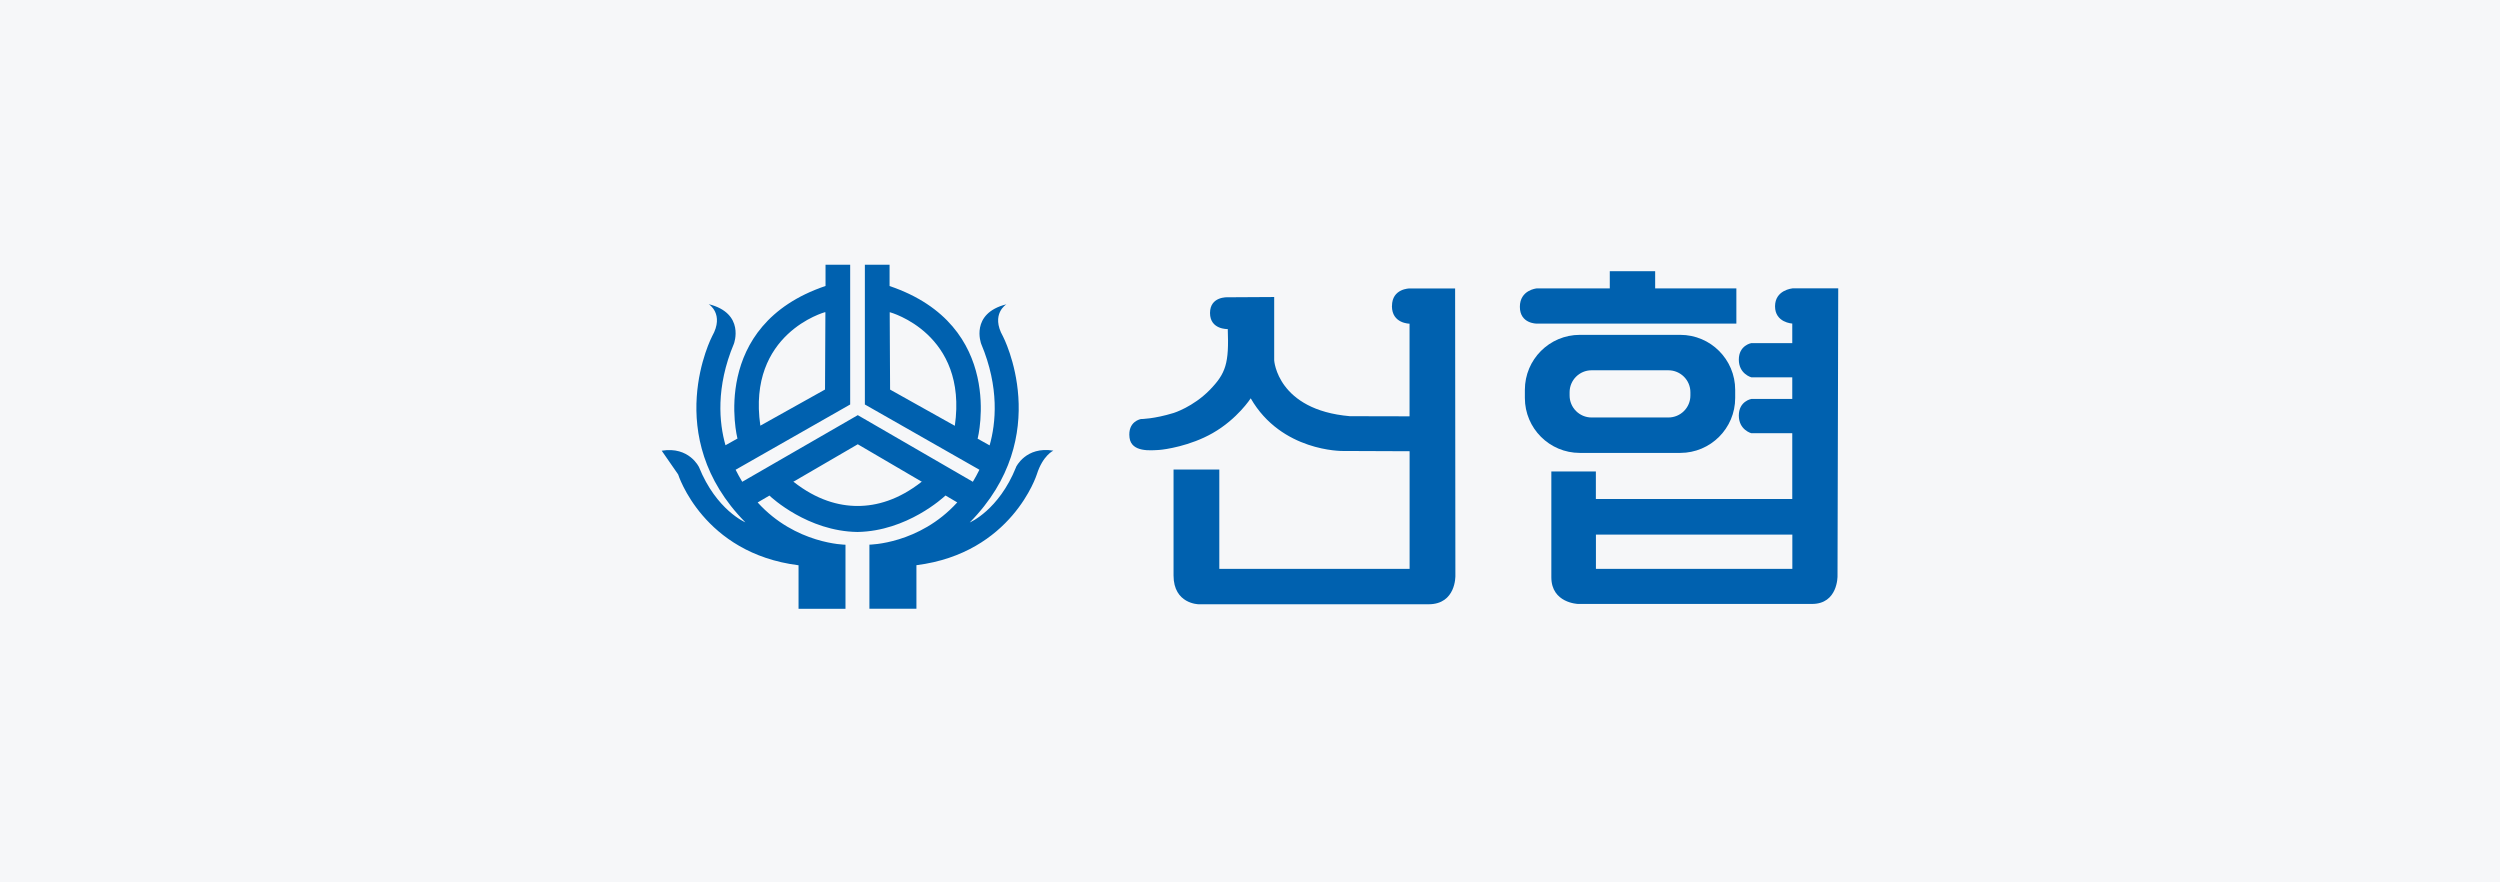 <svg xmlns="http://www.w3.org/2000/svg" width="170" height="60" viewBox="0 0 170 60" fill="none"><rect width="170" height="60" fill="#F6F7F9"></rect><g clip-path="url(#clip0_678_2567)"><path d="M69.089 31.775C67.913 34.702 65.942 35.529 65.942 35.529C71.746 29.649 68.201 22.872 68.201 22.872C67.343 21.355 68.435 20.692 68.435 20.692C65.942 21.32 66.72 23.38 66.72 23.38C67.971 26.36 67.719 28.787 67.294 30.286L66.472 29.826L66.485 29.808C66.485 29.808 68.431 22.138 60.491 19.45V18H58.811V27.505L66.6 31.943C66.459 32.231 66.309 32.5 66.154 32.761L58.329 28.23L50.473 32.761C50.318 32.505 50.168 32.235 50.022 31.943L57.812 27.505V18H56.136V19.446C48.192 22.134 50.142 29.799 50.142 29.799L50.155 29.817L49.333 30.277C48.908 28.778 48.656 26.351 49.907 23.371C49.907 23.371 50.685 21.307 48.192 20.683C48.192 20.683 49.279 21.347 48.426 22.863C48.426 22.863 44.881 29.64 50.685 35.52C50.685 35.52 48.714 34.693 47.533 31.767C47.533 31.767 46.866 30.339 44.996 30.648L46.114 32.262C46.114 32.262 47.798 37.62 54.301 38.438V41.4H57.493V37.041C57.493 37.041 54.103 37.014 51.521 34.167L52.321 33.699C52.467 33.84 54.929 36.117 58.285 36.174H58.307H58.325C61.675 36.112 64.142 33.836 64.293 33.694L65.093 34.163C62.507 37.01 59.12 37.036 59.12 37.036V41.395H62.317V38.433C68.82 37.615 70.504 32.257 70.504 32.257C70.915 30.962 71.627 30.644 71.627 30.644C69.757 30.334 69.089 31.762 69.089 31.762M64.929 28.942L64.921 28.951L60.526 26.492L60.5 21.236H60.526C60.526 21.236 65.822 22.673 64.929 28.946M56.101 21.232H56.127L56.101 26.488L51.702 28.946V28.937C50.8 22.664 56.101 21.227 56.101 21.227M62.706 32.783L62.67 32.761C61.101 33.995 59.607 34.406 58.316 34.406C57.025 34.406 55.526 33.995 53.961 32.761L53.921 32.783V32.775L58.329 30.21L62.71 32.775V32.783H62.706Z" fill="#0061AF"></path><path d="M94.655 20.807C94.655 19.614 95.853 19.614 95.853 19.614H98.948L98.966 39.15C98.966 39.15 99.019 41.09 97.144 41.09H81.508C81.508 41.09 79.801 41.073 79.801 39.132V31.93H82.913V38.681H95.853V30.684L91.287 30.666C91.287 30.666 87.135 30.719 85.049 27.085C85.049 27.085 84.147 28.491 82.463 29.45C80.928 30.33 79.182 30.573 78.833 30.595C78.28 30.626 76.936 30.776 76.808 29.764C76.667 28.641 77.586 28.495 77.586 28.495C77.586 28.495 78.466 28.495 79.814 28.08C79.814 28.08 81.132 27.669 82.255 26.524C83.369 25.383 83.577 24.693 83.488 22.377C83.488 22.377 82.281 22.425 82.281 21.285C82.281 20.144 83.475 20.215 83.475 20.215L86.645 20.197V24.503C86.645 24.503 86.848 27.872 91.791 28.301L95.849 28.31V22.01C95.849 22.01 94.651 22.01 94.651 20.816" fill="#0061AF"></path><path d="M121.874 19.614C121.874 19.614 120.703 19.715 120.703 20.83C120.703 21.944 121.874 22.001 121.874 22.001V23.332H119.089C119.089 23.332 118.24 23.478 118.24 24.455C118.24 25.432 119.089 25.657 119.089 25.657H121.874V27.129H119.089C119.089 27.129 118.24 27.275 118.24 28.257C118.24 29.238 119.089 29.459 119.089 29.459H121.874V33.933H108.519V32.059H105.491V39.256C105.491 41.011 107.303 41.068 107.303 41.068H123.218C124.978 41.068 124.951 39.181 124.951 39.181L125 19.605H121.879L121.874 19.614ZM108.523 36.351H121.879V38.681H108.523V36.351Z" fill="#0061AF"></path><path d="M112.551 19.613V18.442H109.465V19.613H104.487C104.487 19.613 103.351 19.715 103.351 20.864C103.351 22.014 104.487 22.005 104.487 22.005H118.073V19.613H112.551Z" fill="#0061AF"></path><path d="M114.257 22.77H107.427C105.362 22.77 103.691 24.445 103.691 26.51V27.063C103.691 29.123 105.362 30.798 107.427 30.798H114.257C116.317 30.798 117.993 29.127 117.993 27.063V26.51C117.993 24.445 116.322 22.77 114.257 22.77ZM114.947 26.895C114.947 27.721 114.279 28.389 113.448 28.389H108.227C107.401 28.389 106.733 27.717 106.733 26.895V26.674C106.733 25.847 107.405 25.179 108.227 25.179H113.448C114.275 25.179 114.947 25.847 114.947 26.674V26.895Z" fill="#0061AF"></path></g><defs><clipPath id="clip0_678_2567"><rect width="80" height="23.409" fill="white" transform="translate(45 18)"></rect></clipPath></defs></svg>
